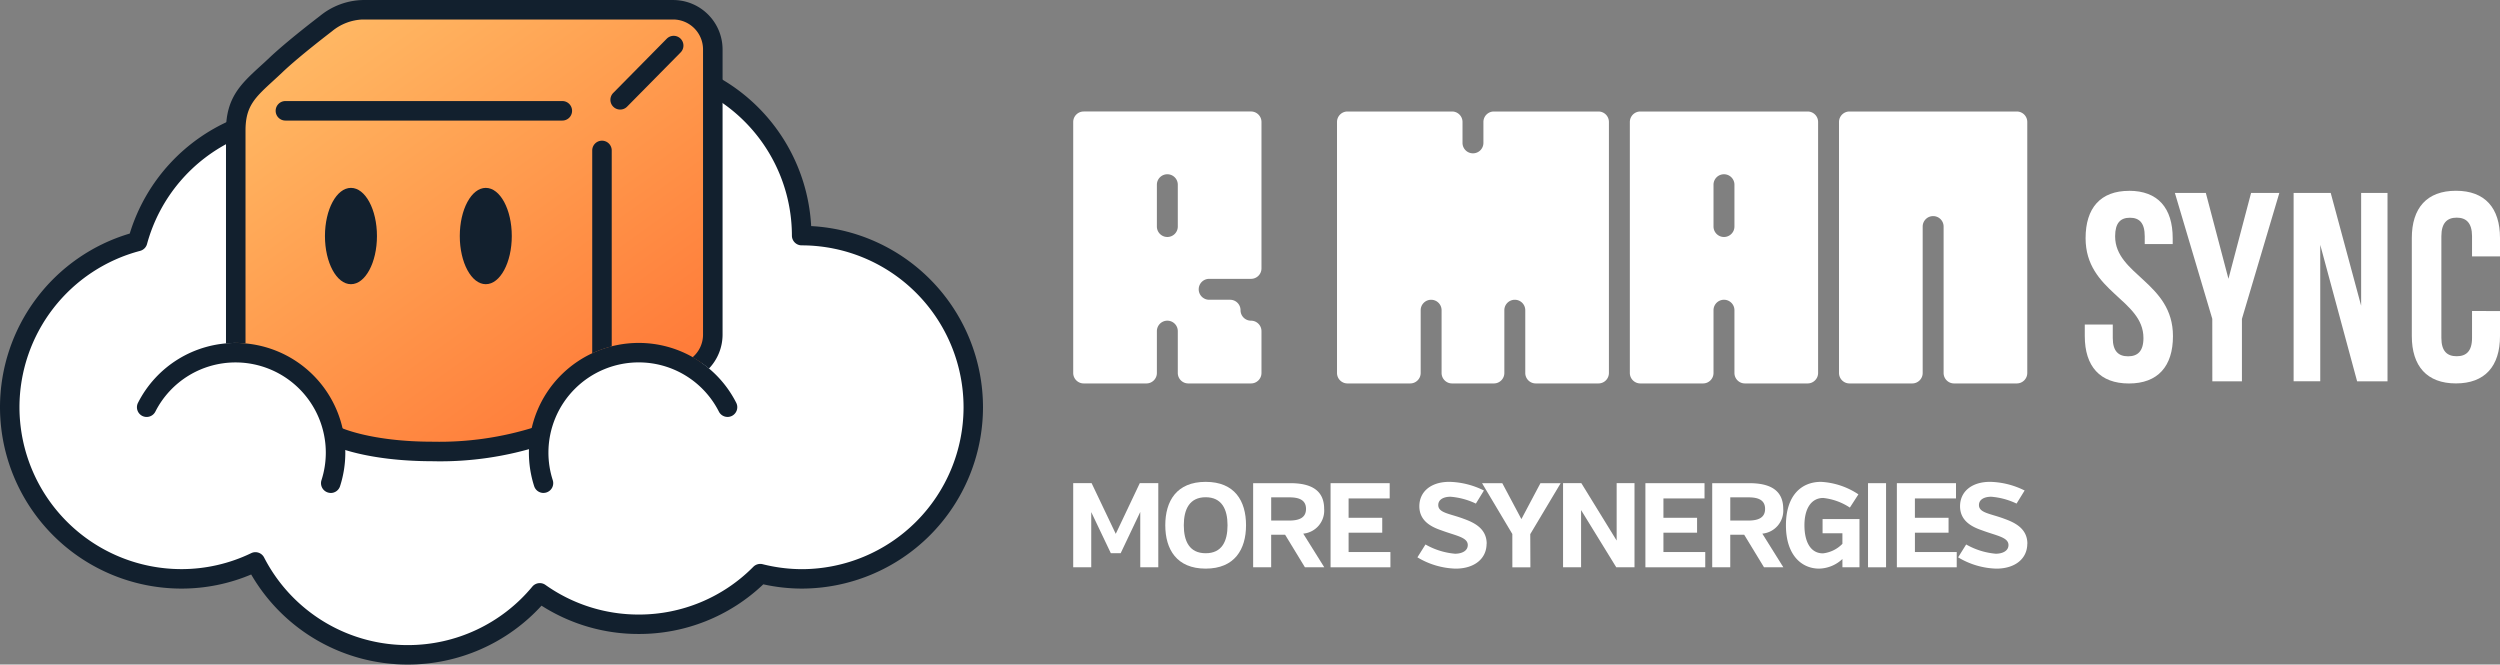 <svg id="logo-rman-footer" xmlns="http://www.w3.org/2000/svg" xmlns:xlink="http://www.w3.org/1999/xlink" width="210" height="55.822" viewBox="0 0 210 55.822">
  <rect x="0" y="0" width="210" height="55.822" fill="#808080" stroke="none"/>
  <defs>
    <clipPath id="clip-path">
      <path id="Tracé_4978" data-name="Tracé 4978" d="M63.837-147.727a5.089,5.089,0,0,0-3.087,1.177s-2.712,2.062-4.193,3.469c-1.994,1.9-3.368,2.724-3.368,5.5v18.662a8.394,8.394,0,0,1,8.274,7.06c.064.4,1.627.781,1.627.781l7.4.458,6.884-.507s1.3-.346,1.37-.758a8.394,8.394,0,0,1,8.281-7.033,8.316,8.316,0,0,1,4.625,1.407l.184-.177a3.322,3.322,0,0,0,1.422-2.729V-144.4a3.331,3.331,0,0,0-3.33-3.33Z" transform="translate(-53.188 147.727)" fill="none"/>
    </clipPath>
    <linearGradient id="linear-gradient" x1="0.157" y1="0.737" x2="0.45" y2="0.737" gradientUnits="objectBoundingBox">
      <stop offset="0" stop-color="#ffb864"/>
      <stop offset="0.1" stop-color="#ffb15e"/>
      <stop offset="0.2" stop-color="#ffa958"/>
      <stop offset="0.3" stop-color="#ffa152"/>
      <stop offset="0.4" stop-color="#ff994d"/>
      <stop offset="0.5" stop-color="#ff9147"/>
      <stop offset="0.6" stop-color="#ff8942"/>
      <stop offset="0.7" stop-color="#ff813d"/>
      <stop offset="0.8" stop-color="#ff7a38"/>
      <stop offset="0.9" stop-color="#ff7233"/>
      <stop offset="1" stop-color="#ff6a2f"/>
    </linearGradient>
  </defs>
  <g id="Groupe_8441" data-name="Groupe 8441" transform="translate(0 149.929)">
    <path id="Tracé_4976" data-name="Tracé 4976" d="M68.719-118.058a14.408,14.408,0,0,0-7.464-12.627v20.962a3.323,3.323,0,0,1-1.423,2.729l-.184.177a8.317,8.317,0,0,0-4.626-1.407,8.393,8.393,0,0,0-8.281,7.033c-.067.413-1.371.758-1.371.758l-6.884.507-7.4-.458s-1.562-.377-1.627-.781a8.393,8.393,0,0,0-8.273-7.06v-18.662c0-.062.01-.11.011-.17a14.452,14.452,0,0,0-8.252,9.488A14.409,14.409,0,0,0,2.2-103.643,14.416,14.416,0,0,0,16.616-89.227a14.336,14.336,0,0,0,6.217-1.424,14.405,14.405,0,0,0,12.8,7.8,14.383,14.383,0,0,0,11.09-5.209,14.334,14.334,0,0,0,8.3,2.642,14.369,14.369,0,0,0,10.221-4.252,14.39,14.39,0,0,0,3.475.44,14.416,14.416,0,0,0,14.415-14.416,14.415,14.415,0,0,0-14.415-14.415" transform="translate(-1.381 -12.079)" fill="#fff"/>
    <g id="Groupe_8440" data-name="Groupe 8440" transform="translate(19.803 -149.109)" clip-path="url(#clip-path)">
      <g id="Groupe_8439" data-name="Groupe 8439" transform="translate(117.937 -113.672) rotate(54.084)">
        <path id="Tracé_4977" data-name="Tracé 4977" d="M0,170.075,123.185,0l55.807,40.421L55.807,210.5Z" fill="url(#linear-gradient)"/>
      </g>
    </g>
    <path id="Tracé_4979" data-name="Tracé 4979" d="M68.158-119.615h.013Zm-.02-.8a15.255,15.255,0,0,0-8.264-12.75v1.886a13.59,13.59,0,0,1,6.646,11.664.819.819,0,0,0,.819.819,13.612,13.612,0,0,1,13.6,13.6,13.612,13.612,0,0,1-13.6,13.6,13.643,13.643,0,0,1-3.278-.417.823.823,0,0,0-.78.217,13.5,13.5,0,0,1-9.638,4.012,13.51,13.51,0,0,1-7.828-2.491.818.818,0,0,0-1.1.145,13.565,13.565,0,0,1-10.46,4.912,13.556,13.556,0,0,1-12.072-7.362.821.821,0,0,0-.728-.443.813.813,0,0,0-.354.082A13.471,13.471,0,0,1,15.235-91.6a13.613,13.613,0,0,1-13.6-13.6,13.593,13.593,0,0,1,10.133-13.132.82.82,0,0,0,.583-.578A13.607,13.607,0,0,1,19.8-127.7v-.74a6.428,6.428,0,0,1,.09-1.077,15.254,15.254,0,0,0-8.992,9.73A15.232,15.232,0,0,0,0-105.2,15.252,15.252,0,0,0,15.235-89.964,15.031,15.031,0,0,0,21.1-91.15a15.182,15.182,0,0,0,13.154,7.565,15.2,15.2,0,0,0,11.234-4.945,15.11,15.11,0,0,0,8.158,2.378,15.123,15.123,0,0,0,10.472-4.171,15.073,15.073,0,0,0,3.224.359A15.251,15.251,0,0,0,82.572-105.2a15.255,15.255,0,0,0-14.434-15.215" transform="translate(0 -10.523)" fill="#12202e"/>
    <path id="Tracé_4980" data-name="Tracé 4980" d="M138.535-135.652a.817.817,0,0,1-.576-.236.819.819,0,0,1-.007-1.159l4.495-4.555a.821.821,0,0,1,1.159-.008.819.819,0,0,1,.007,1.159l-4.495,4.555a.815.815,0,0,1-.583.244" transform="translate(-86.441 -5.074)" fill="#12202e"/>
    <path id="Tracé_4981" data-name="Tracé 4981" d="M77.68-103.495c0,2.234-.978,4.045-2.184,4.045s-2.184-1.811-2.184-4.045.978-4.045,2.184-4.045,2.184,1.811,2.184,4.045" transform="translate(-46.016 -26.607)" fill="#12202e" fill-rule="evenodd"/>
    <path id="Tracé_4982" data-name="Tracé 4982" d="M108.1-103.495c0,2.234-.978,4.045-2.184,4.045s-2.184-1.811-2.184-4.045.978-4.045,2.184-4.045,2.184,1.811,2.184,4.045" transform="translate(-65.11 -26.607)" fill="#12202e" fill-rule="evenodd"/>
    <path id="Tracé_4983" data-name="Tracé 4983" d="M86.272-125.489H63.012a.82.82,0,0,1-.82-.82.82.82,0,0,1,.82-.819h23.26a.819.819,0,0,1,.819.819.819.819,0,0,1-.819.82" transform="translate(-39.037 -14.312)" fill="#12202e"/>
    <path id="Tracé_4984" data-name="Tracé 4984" d="M82.475-50.821c-5.676,0-8.4-1.325-8.517-1.381a.822.822,0,0,1-.369-1.1.819.819,0,0,1,1.1-.37c.026.012,2.549,1.212,7.79,1.212A26.645,26.645,0,0,0,91.1-53.7a.821.821,0,0,1,1.057.472.82.82,0,0,1-.47,1.059,27.751,27.751,0,0,1-9.213,1.35" transform="translate(-46.137 -60.366)" fill="#12202e"/>
    <path id="Tracé_4985" data-name="Tracé 4985" d="M92.7-121.8v-23.977a4.154,4.154,0,0,0-4.149-4.15H62.456a5.9,5.9,0,0,0-3.584,1.344c-.112.086-2.765,2.106-4.261,3.528-.264.251-.518.484-.759.7-1.6,1.467-2.865,2.626-2.865,5.387v17.9c.268-.023.535-.056.808-.056s.557.018.832.042v-17.884c0-2.04.779-2.754,2.333-4.179.248-.227.509-.466.781-.725,1.43-1.36,4.1-3.39,4.153-3.434a4.28,4.28,0,0,1,2.562-.987H88.548a2.514,2.514,0,0,1,2.511,2.511V-121.8a2.5,2.5,0,0,1-.882,1.885,9.144,9.144,0,0,1,1.378.946A4.134,4.134,0,0,0,92.7-121.8" transform="translate(-32.004)" fill="#12202e"/>
    <path id="Tracé_4986" data-name="Tracé 4986" d="M135.252-117.367a.819.819,0,0,0-.819-.82.819.819,0,0,0-.819.82v17.044a9.132,9.132,0,0,1,1.638-.585Z" transform="translate(-83.867 -19.924)" fill="#12202e"/>
    <path id="Tracé_4987" data-name="Tracé 4987" d="M120.55-59.959a.821.821,0,0,1-.781-.57,9.211,9.211,0,0,1-.441-2.817,9.224,9.224,0,0,1,9.215-9.214,9.176,9.176,0,0,1,8.2,5.027.82.82,0,0,1-.356,1.1.818.818,0,0,1-1.1-.356,7.545,7.545,0,0,0-6.742-4.136,7.585,7.585,0,0,0-7.577,7.576,7.55,7.55,0,0,0,.364,2.317A.82.82,0,0,1,120.8-60a.813.813,0,0,1-.25.039" transform="translate(-74.9 -48.563)" fill="#12202e"/>
    <path id="Tracé_4988" data-name="Tracé 4988" d="M47.167-59.959A.794.794,0,0,1,46.916-60a.819.819,0,0,1-.528-1.031,7.564,7.564,0,0,0,.364-2.315,7.585,7.585,0,0,0-7.577-7.576,7.549,7.549,0,0,0-6.743,4.136.821.821,0,0,1-1.1.356.82.82,0,0,1-.356-1.1,9.182,9.182,0,0,1,8.2-5.027,9.224,9.224,0,0,1,9.215,9.214,9.17,9.17,0,0,1-.443,2.818.819.819,0,0,1-.78.569" transform="translate(-19.384 -48.563)" fill="#12202e"/>
    <path id="Tracé_4989" data-name="Tracé 4989" d="M474.069-106.884c2.418,0,3.661,1.446,3.661,3.977v.5h-2.349v-.654c0-1.13-.453-1.56-1.244-1.56s-1.243.43-1.243,1.56c0,3.255,4.858,3.865,4.858,8.384,0,2.533-1.265,3.979-3.7,3.979s-3.707-1.446-3.707-3.979v-.972h2.351v1.131c0,1.13.5,1.537,1.287,1.537s1.29-.407,1.29-1.537c0-3.255-4.86-3.867-4.86-8.386,0-2.53,1.243-3.977,3.661-3.977" transform="translate(-295.223 -27.018)" fill="#fff"/>
    <path id="Tracé_4990" data-name="Tracé 4990" d="M493.823-95.825,490.681-106.4h2.6l1.9,7.211,1.9-7.211h2.374l-3.142,10.578v5.244h-2.486Z" transform="translate(-307.991 -27.32)" fill="#fff"/>
    <path id="Tracé_4991" data-name="Tracé 4991" d="M519.708-102.041v11.459h-2.237V-106.4h3.117l2.555,9.472V-106.4h2.215v15.822h-2.553Z" transform="translate(-324.807 -27.32)" fill="#fff"/>
    <path id="Tracé_4992" data-name="Tracé 4992" d="M551.535-96.783v2.1c0,2.533-1.266,3.979-3.7,3.979s-3.708-1.446-3.708-3.979v-8.227c0-2.533,1.266-3.977,3.708-3.977s3.7,1.444,3.7,3.977v1.537h-2.349v-1.694c0-1.131-.5-1.561-1.289-1.561s-1.287.431-1.287,1.561v8.543c0,1.131.5,1.537,1.287,1.537s1.289-.406,1.289-1.537v-2.261Z" transform="translate(-341.535 -27.018)" fill="#fff"/>
    <path id="Tracé_4993" data-name="Tracé 4993" d="M250.036-119.5a.877.877,0,0,1,.878.876v3.514a.878.878,0,0,1-.878.879.88.88,0,0,1-.879-.879v-3.514a.878.878,0,0,1,.879-.876m-7.028-5.272a.881.881,0,0,0-.879.879v21.085a.881.881,0,0,0,.879.879h5.27a.879.879,0,0,0,.879-.879v-3.515a.88.88,0,0,1,.879-.878.879.879,0,0,1,.878.878v3.515a.88.88,0,0,0,.879.879h5.271a.88.88,0,0,0,.879-.879v-3.515a.879.879,0,0,0-.879-.878.88.88,0,0,1-.88-.879.876.876,0,0,0-.876-.878h-1.759a.879.879,0,0,1-.878-.878.879.879,0,0,1,.878-.879h3.515a.878.878,0,0,0,.879-.879v-12.3a.88.88,0,0,0-.879-.879Z" transform="translate(-151.979 -15.791)" fill="#fff"/>
    <path id="Tracé_4994" data-name="Tracé 4994" d="M375.619-119.5a.878.878,0,0,1,.879.876v3.514a.88.88,0,0,1-.879.879.88.88,0,0,1-.879-.879v-3.514a.878.878,0,0,1,.879-.876m-7.028-5.272a.881.881,0,0,0-.879.879v21.085a.881.881,0,0,0,.879.879h5.271a.879.879,0,0,0,.878-.879v-5.272a.879.879,0,0,1,.879-.878.879.879,0,0,1,.879.878v5.272a.879.879,0,0,0,.878.879h5.271a.881.881,0,0,0,.879-.879v-21.085a.88.88,0,0,0-.879-.879Z" transform="translate(-230.805 -15.791)" fill="#fff"/>
    <path id="Tracé_4995" data-name="Tracé 4995" d="M429.84-101.929h-5.27a.879.879,0,0,1-.879-.879v-12.3a.878.878,0,0,0-.879-.877.878.878,0,0,0-.879.877v12.3a.879.879,0,0,1-.879.879h-5.27a.88.88,0,0,1-.879-.879v-21.085a.88.88,0,0,1,.879-.879H429.84a.88.88,0,0,1,.879.879v21.085a.88.88,0,0,1-.879.879" transform="translate(-260.428 -15.791)" fill="#fff"/>
    <path id="Tracé_4996" data-name="Tracé 4996" d="M323.607-101.929h-5.272a.878.878,0,0,1-.877-.879v-5.272a.878.878,0,0,0-.879-.877.877.877,0,0,0-.879.877v5.272a.879.879,0,0,1-.879.879h-3.514a.88.88,0,0,1-.879-.879v-5.272a.877.877,0,0,0-.877-.877.878.878,0,0,0-.879.877v5.272a.88.88,0,0,1-.879.879h-5.27a.879.879,0,0,1-.879-.879v-21.085a.879.879,0,0,1,.879-.879h8.784a.879.879,0,0,1,.879.879v1.756a.878.878,0,0,0,.879.879.877.877,0,0,0,.877-.879v-1.756a.88.88,0,0,1,.879-.879h8.786a.878.878,0,0,1,.877.879v21.085a.878.878,0,0,1-.877.879" transform="translate(-189.335 -15.791)" fill="#fff"/>
    <path id="Tracé_4997" data-name="Tracé 4997" d="M247.761-38.5l-1.645,3.463h-.828l-1.645-3.453v4.634h-1.515v-7.066h1.545l2.029,4.26,2.019-4.26h1.554v7.066h-1.514Z" transform="translate(-151.979 -68.424)" fill="#fff"/>
    <path id="Tracé_4998" data-name="Tracé 4998" d="M268.132-37.572c0-1.343-.484-2.352-1.837-2.352s-1.837,1.009-1.837,2.352.474,2.352,1.837,2.352,1.837-1,1.837-2.352m1.554,0c0,2.029-.959,3.644-3.391,3.644s-3.392-1.615-3.392-3.644.949-3.644,3.392-3.644,3.391,1.605,3.391,3.644" transform="translate(-165.019 -68.237)" fill="#fff"/>
    <path id="Tracé_4999" data-name="Tracé 4999" d="M285.787-39.727h-1.544v1.948h1.525c.807,0,1.4-.222,1.4-.979s-.6-.969-1.383-.969m-.373,3.139h-1.171v2.736h-1.514v-7.066h3.129c1.837,0,2.836.666,2.836,2.16a1.943,1.943,0,0,1-1.756,2.079l1.766,2.826h-1.625Z" transform="translate(-177.463 -68.424)" fill="#fff"/>
    <path id="Tracé_5000" data-name="Tracé 5000" d="M300.194-33.852v-7.066h4.966v1.282h-3.452v1.625h2.826v1.252h-2.826v1.625h3.513v1.282Z" transform="translate(-188.426 -68.424)" fill="#fff"/>
    <path id="Tracé_5001" data-name="Tracé 5001" d="M325.589-36.018c0,1.252-1.019,2.09-2.6,2.09a6.565,6.565,0,0,1-3.21-.949l.677-1.08a6.061,6.061,0,0,0,2.483.777c.565,0,1.07-.232,1.07-.727,0-.666-1-.777-2.231-1.242-.838-.283-1.837-.787-1.837-2.019,0-1.2.939-2.05,2.524-2.05a6.81,6.81,0,0,1,2.9.727l-.676,1.1a6.03,6.03,0,0,0-2.13-.576c-.545,0-1.029.212-1.029.7,0,.666.979.717,2.13,1.151.828.3,1.938.787,1.938,2.1" transform="translate(-200.716 -68.236)" fill="#fff"/>
    <path id="Tracé_5002" data-name="Tracé 5002" d="M336.911-36.647l-2.544-4.27h1.7l1.605,3.018,1.6-3.018h1.7l-2.555,4.28.011,2.786h-1.515Z" transform="translate(-209.875 -68.425)" fill="#fff"/>
    <path id="Tracé_5003" data-name="Tracé 5003" d="M354.159-38.657v4.8h-1.514v-7.066h1.534l2.968,4.825v-4.825h1.5v7.066h-1.535Z" transform="translate(-221.348 -68.424)" fill="#fff"/>
    <path id="Tracé_5004" data-name="Tracé 5004" d="M371.223-33.852v-7.066h4.966v1.282h-3.452v1.625h2.826v1.252h-2.826v1.625h3.513v1.282Z" transform="translate(-233.009 -68.424)" fill="#fff"/>
    <path id="Tracé_5005" data-name="Tracé 5005" d="M389.361-39.727h-1.544v1.948h1.524c.808,0,1.4-.222,1.4-.979s-.595-.969-1.382-.969m-.373,3.139h-1.171v2.736H386.3v-7.066h3.129c1.837,0,2.836.666,2.836,2.16a1.942,1.942,0,0,1-1.756,2.079l1.767,2.826h-1.625Z" transform="translate(-242.474 -68.424)" fill="#fff"/>
    <path id="Tracé_5006" data-name="Tracé 5006" d="M407.672-34.736a2.943,2.943,0,0,1-1.958.808c-1.484,0-2.786-1.151-2.786-3.634,0-2.5,1.282-3.654,2.948-3.654a6.231,6.231,0,0,1,3.139,1.05l-.717,1.111a5.036,5.036,0,0,0-2.241-.808c-.989,0-1.575.878-1.575,2.291s.525,2.362,1.554,2.362a2.7,2.7,0,0,0,1.635-.8V-36.9h-1.666v-1.191h3.1v4.047h-1.433Z" transform="translate(-252.909 -68.237)" fill="#fff"/>
    <path id="Tracé_5007" data-name="Tracé 5007" d="M421.449-33.852h1.515v-7.066h-1.515Z" transform="translate(-264.535 -68.424)" fill="#fff" fill-rule="evenodd"/>
    <path id="Tracé_5008" data-name="Tracé 5008" d="M427.958-33.852v-7.066h4.967v1.282h-3.453v1.625H432.3v1.252h-2.826v1.625h3.512v1.282Z" transform="translate(-268.621 -68.424)" fill="#fff"/>
    <path id="Tracé_5009" data-name="Tracé 5009" d="M447.578-36.018c0,1.252-1.019,2.09-2.6,2.09a6.565,6.565,0,0,1-3.21-.949l.676-1.08a6.068,6.068,0,0,0,2.484.777c.565,0,1.07-.232,1.07-.727,0-.666-1-.777-2.231-1.242-.838-.283-1.837-.787-1.837-2.019,0-1.2.939-2.05,2.524-2.05a6.812,6.812,0,0,1,2.9.727l-.677,1.1a6.031,6.031,0,0,0-2.13-.576c-.545,0-1.029.212-1.029.7,0,.666.979.717,2.13,1.151.828.3,1.938.787,1.938,2.1" transform="translate(-277.286 -68.236)" fill="#fff"/>
  </g>
</svg>
